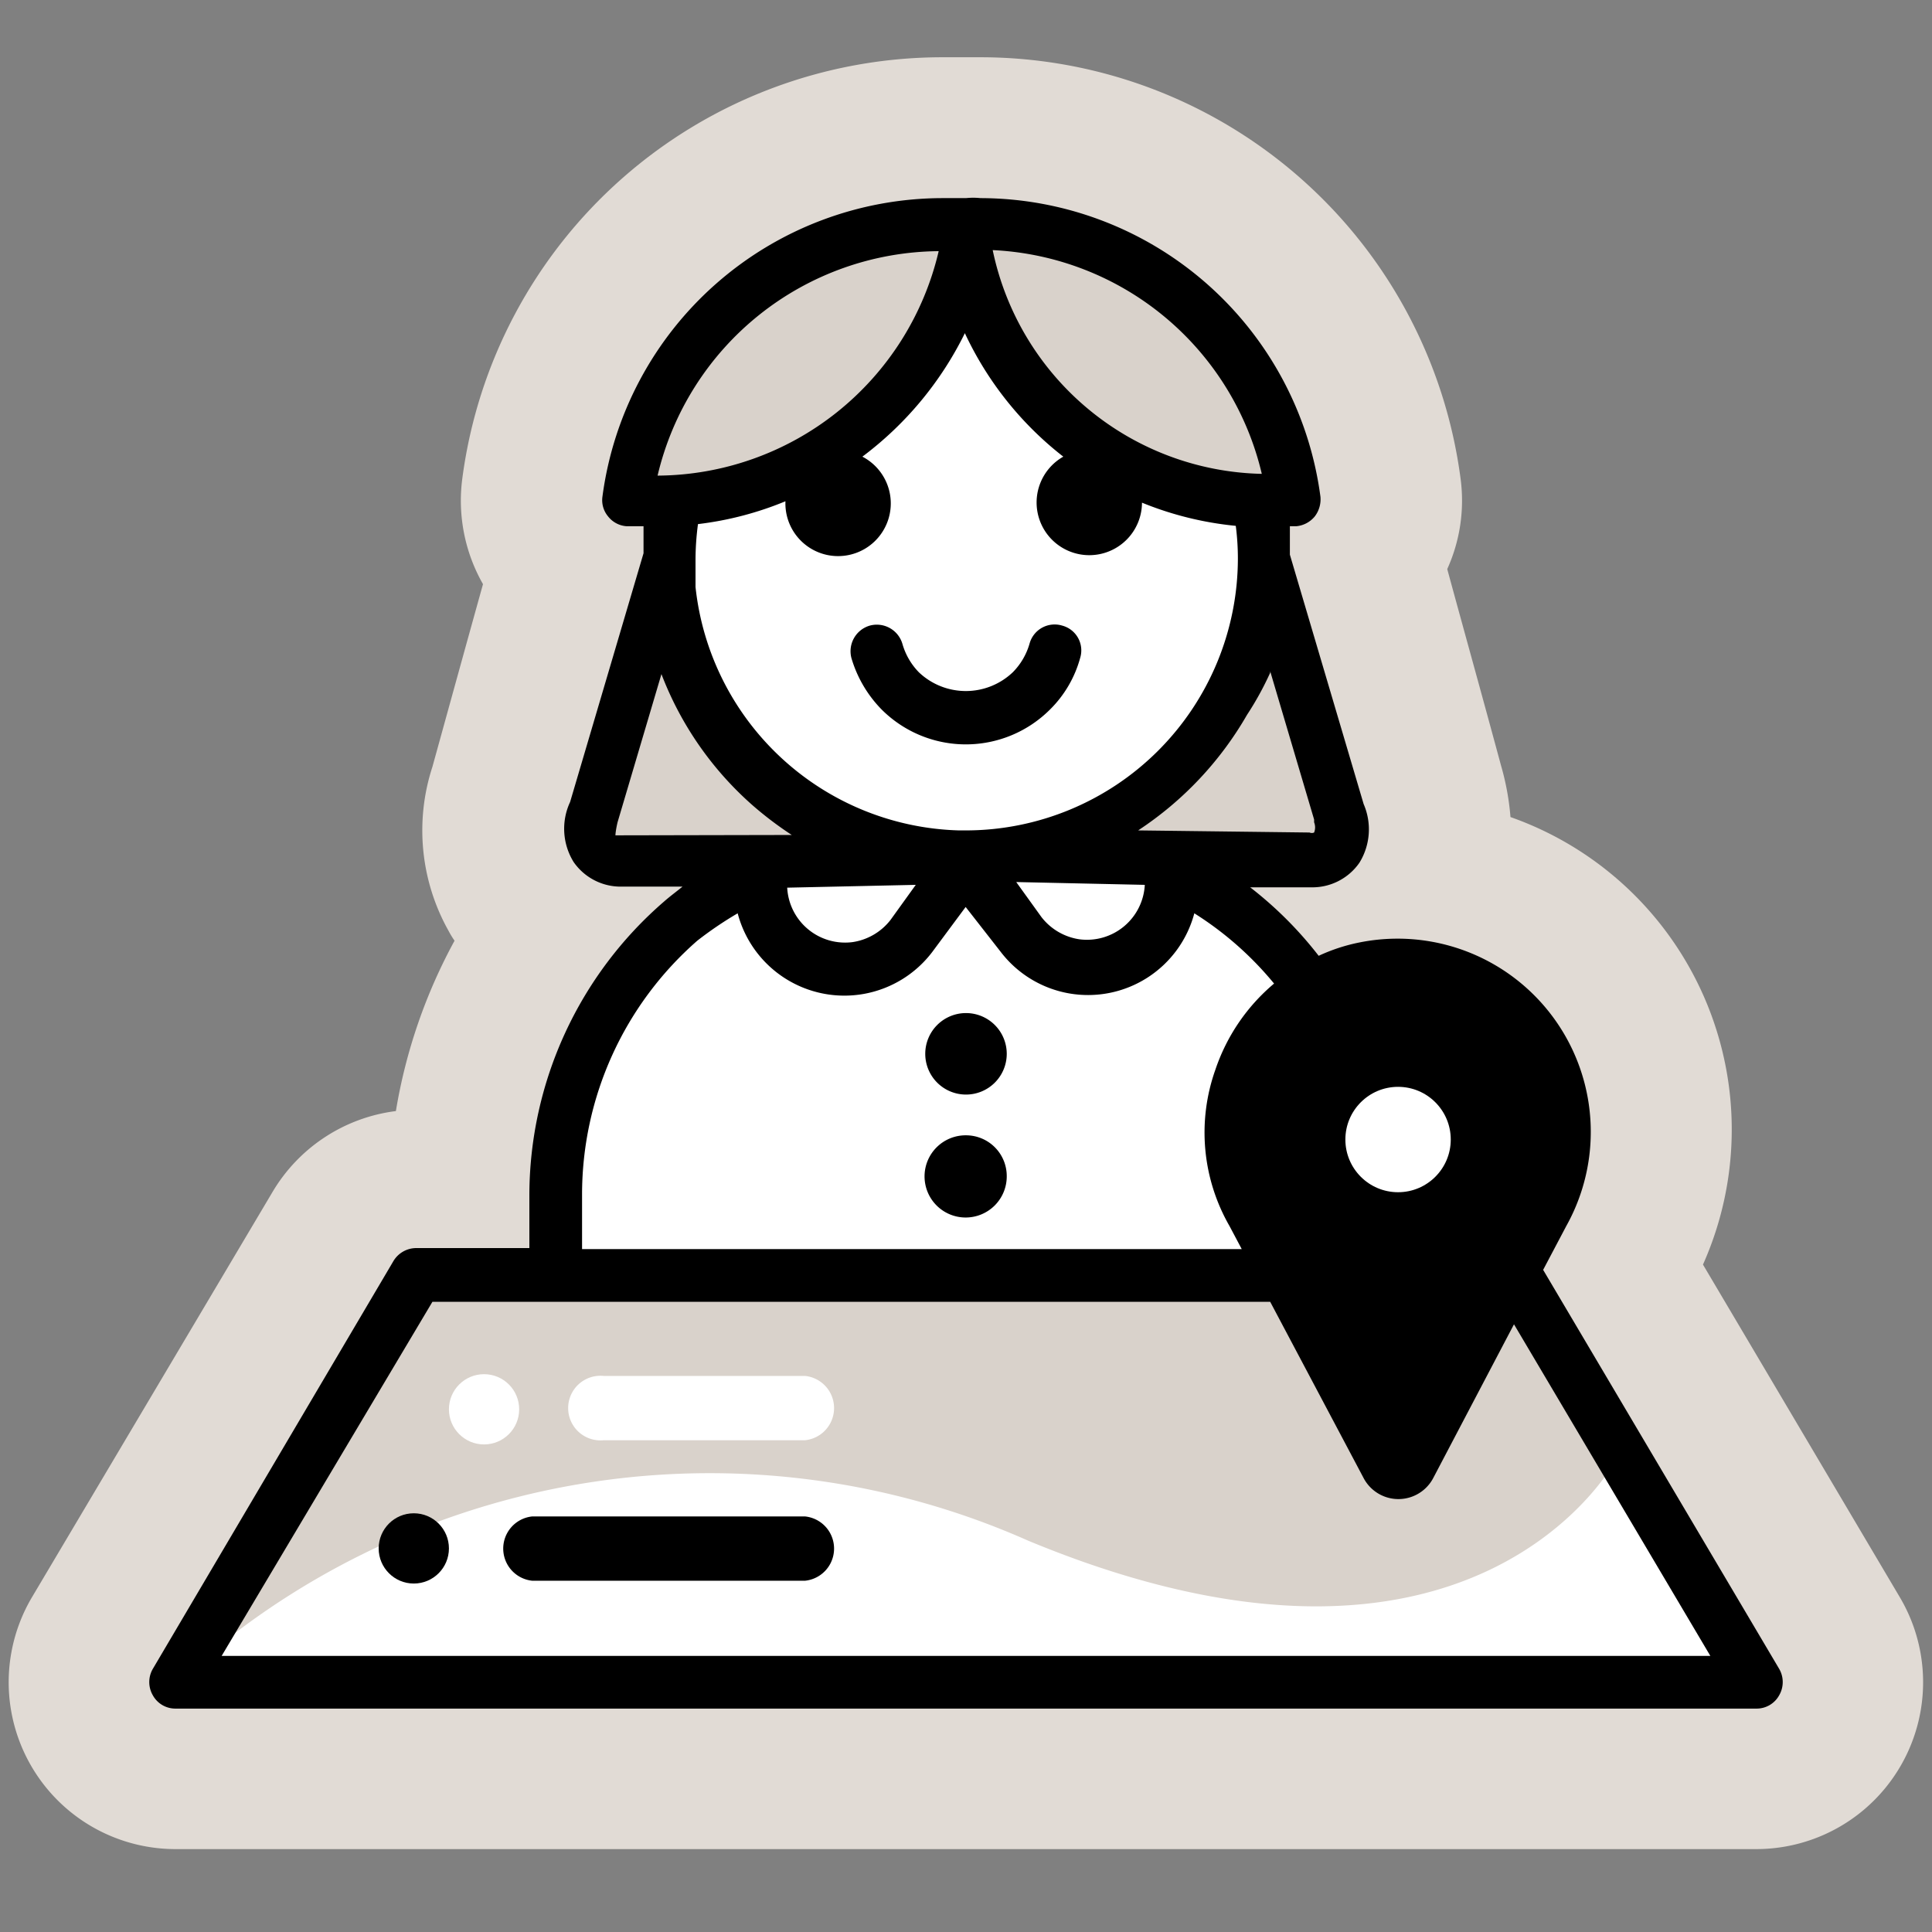 <svg id="Layer_1" data-name="Layer 1" xmlns="http://www.w3.org/2000/svg" viewBox="0 0 55 55"><rect x="0" y="0" width="55" height="55" fill="#808080" stroke="none"/><defs><style>.cls-1{fill:#e1dbd5;}.cls-2{fill:#fff;}.cls-3{fill:#d9d2cb;}</style></defs><path class="cls-1" d="M54.09,45.48,48.48,36A9.43,9.43,0,0,0,43,23.26a7.35,7.35,0,0,0-.27-1.47c-.54-2-1.12-4.08-1.53-5.59a4.72,4.72,0,0,0,.38-2.57,13.79,13.79,0,0,0-13.64-12H26.8a13.79,13.79,0,0,0-13.64,12,4.8,4.8,0,0,0,.59,3c-.41,1.47-.94,3.39-1.44,5.2a5.84,5.84,0,0,0,.46,4.67,2.61,2.61,0,0,0,.17.28,15.34,15.34,0,0,0-1.67,4.85,4.77,4.77,0,0,0-3.51,2.3L.91,45.47A4.75,4.75,0,0,0,5,52.64H50a4.75,4.75,0,0,0,4.09-7.16Z"/><path class="cls-2" d="M43.15,36.31h-4V34A10.33,10.33,0,0,0,28.85,23.7h-2.7A10.34,10.34,0,0,0,15.82,34v2.28h-4L5,47.89H50Z"/><path class="cls-3" d="M11.84,36.31,5.78,47.22a22.34,22.34,0,0,1,23.49-3.36C42,49.14,46,41.56,46,41.56l-2.65-5.25Z"/><path class="cls-3" d="M19,15.93h0l-2.14,7.23c-.32.78.1,1.37.8,1.37l9.84-.1h0A8.5,8.5,0,0,1,19,15.93Z"/><path class="cls-3" d="M38.13,23.16,36,15.94a8.49,8.49,0,0,1-8.49,8.49h0l9.83.1A.9.9,0,0,0,38.13,23.16Z"/><circle class="cls-2" cx="27.5" cy="15.93" r="8.49"/><path class="cls-3" d="M27.89,6.4c-.24,0-.26,0-.44,0s-.43,0-.65,0a9,9,0,0,0-8.93,7.84,7.32,7.32,0,0,0,.81,0,9,9,0,0,0,8.81-7.16A8.66,8.66,0,0,0,36,14.28a7.2,7.2,0,0,0,.81,0A9,9,0,0,0,27.89,6.4Z"/><circle class="cls-2" cx="13.78" cy="40.12" r="1"/><path class="cls-2" d="M22.92,41H17.19a.92.92,0,1,1,0-1.83h5.73a.92.92,0,0,1,0,1.83Z"/><path d="M27.5,28.84A1.16,1.16,0,1,0,28.66,30,1.16,1.16,0,0,0,27.5,28.84Z"/><path d="M27.5,32.32a1.17,1.17,0,1,0,1.16,1.17A1.16,1.16,0,0,0,27.5,32.32Z"/><path d="M24.76,17.81a.76.76,0,0,0-.52.93,3.5,3.5,0,0,0,.86,1.46,3.39,3.39,0,0,0,4.79,0,3.28,3.28,0,0,0,.86-1.47.73.73,0,0,0-.51-.92.74.74,0,0,0-.93.51,1.9,1.9,0,0,1-.48.82,1.94,1.94,0,0,1-2.67,0,1.9,1.9,0,0,1-.47-.81A.76.76,0,0,0,24.76,17.81Z"/><circle cx="11.78" cy="44.08" r="1"/><path d="M22.92,43.17H15.15a.92.92,0,0,0,0,1.83h7.77a.92.92,0,0,0,0-1.83Z"/><path d="M50.65,47.51,43.93,36.15l.66-1.25a5.5,5.5,0,0,0-5.89-8.07,5.09,5.09,0,0,0-1.16.38,10.91,10.91,0,0,0-1.95-1.95l1.73,0h0a1.63,1.63,0,0,0,1.38-.7,1.81,1.81,0,0,0,.12-1.67l-2.1-7.1c0-.27,0-.54,0-.81h.19a.77.77,0,0,0,.52-.28.8.8,0,0,0,.16-.56,9.78,9.78,0,0,0-9.68-8.5,1.94,1.94,0,0,0-.41,0h-.06c-.21,0-.41,0-.62,0a9.78,9.78,0,0,0-9.67,8.5.72.72,0,0,0,.16.56.73.73,0,0,0,.52.28l.49,0c0,.25,0,.51,0,.77l-2.09,7.08a1.8,1.8,0,0,0,.1,1.71,1.63,1.63,0,0,0,1.38.7h0l1.72,0c-.17.14-.35.27-.52.42A11.07,11.07,0,0,0,15.07,34v1.53H11.85a.76.76,0,0,0-.65.37L4.35,47.51a.75.75,0,0,0,0,.75.73.73,0,0,0,.65.38H50a.73.73,0,0,0,.65-.38A.75.75,0,0,0,50.65,47.51ZM26.07,25.19l-.72,1a1.68,1.68,0,0,1-1.08.63,1.65,1.65,0,0,1-1.86-1.55h0Zm6.52,0h0a1.65,1.65,0,0,1-1.86,1.55,1.68,1.68,0,0,1-1.08-.63l-.72-1Zm3.57-6.08,1.25,4.22,0,.08a.39.39,0,0,1,0,.29.16.16,0,0,1-.13,0l-4.88-.06a9.76,9.76,0,0,0,3.1-3.29A8.77,8.77,0,0,0,36.16,19.15Zm-.23-5.62a8,8,0,0,1-7.67-6.37A8.27,8.27,0,0,1,35.93,13.53Zm-8.46-4A9.6,9.6,0,0,0,30.27,13a1.5,1.5,0,1,0,2.24,1.31,9.5,9.5,0,0,0,2.67.66,7.26,7.26,0,0,1,.06.93h0a7.75,7.75,0,0,1-7.74,7.74h-.2a7.76,7.76,0,0,1-7.5-6.93v0c0-.16,0-.32,0-.49s0-.2,0-.3a7.77,7.77,0,0,1,.07-1,9.41,9.41,0,0,0,2.49-.65v0A1.5,1.5,0,1,0,24.55,13,9.79,9.79,0,0,0,27.47,9.48Zm-.75-2.33a8.27,8.27,0,0,1-8,6.38A8.29,8.29,0,0,1,26.72,7.15ZM17.65,23.78c-.08,0-.13,0-.13,0s0-.11.06-.37l1.25-4.22a9.48,9.48,0,0,0,2.6,3.74,10.1,10.1,0,0,0,1.11.84ZM16.57,34a9.6,9.6,0,0,1,3.28-7.22A10.44,10.44,0,0,1,21,26a3.14,3.14,0,0,0,5.54,1.1l.95-1.28,1,1.28A3.13,3.13,0,0,0,34,26,9.45,9.45,0,0,1,36.27,28a5.49,5.49,0,0,0-1.67,2.45A5.34,5.34,0,0,0,35,34.9l.35.66H16.57ZM6.31,47.14l6-10.08H36.16l2.65,5a1.12,1.12,0,0,0,2,0L43.1,37.7l5.59,9.44Z"/><circle class="cls-2" cx="39.8" cy="32.44" r="1.5"/></svg>